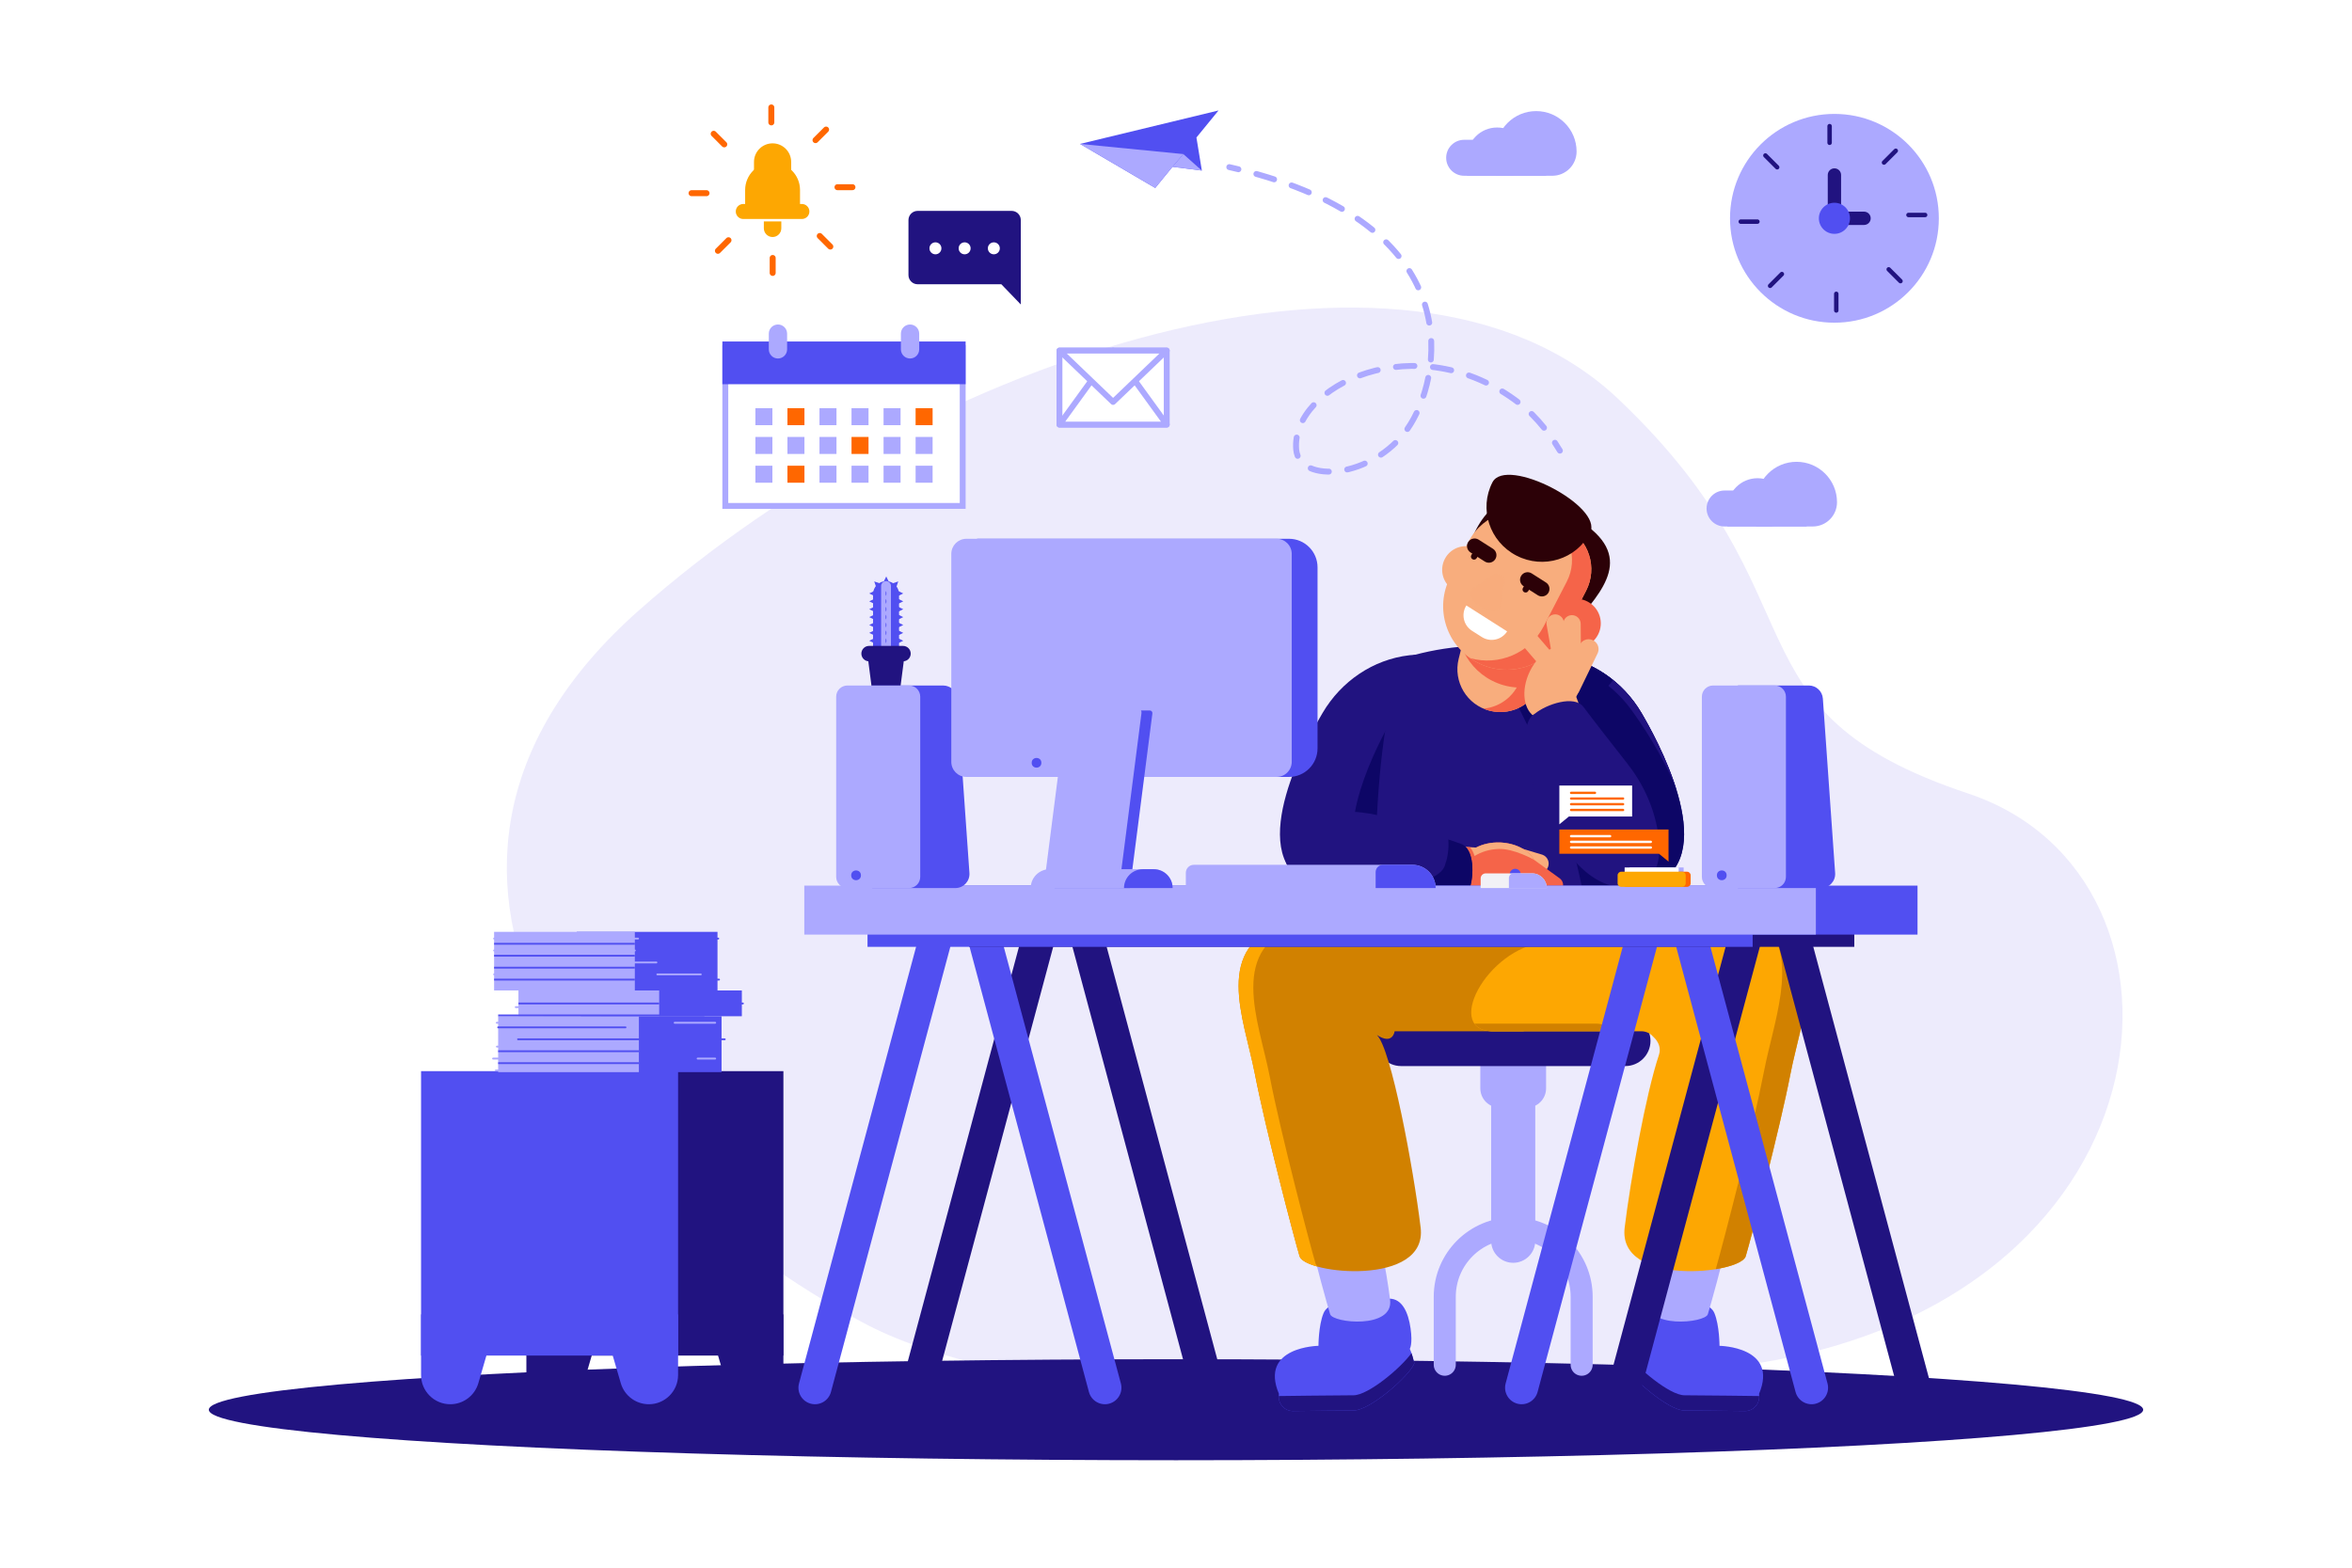 <svg xml:space="preserve" style="enable-background:new 0 0 750 500;" viewBox="0 0 750 500" y="0px" x="0px" xmlns:xlink="http://www.w3.org/1999/xlink" xmlns="http://www.w3.org/2000/svg" version="1.1">
<g id="BACKGROUND">
	<rect height="500" width="750" style="fill:#FFFFFF;"></rect>
</g>
<g id="OBJECTS">
	<g>
		<g>
			<path d="M274.758,421.615c-88.054-47.696-163.172-145.436-70.945-227.022s244.759-131.247,312.156-67.397
				c67.397,63.85,31.925,99.322,111.738,125.926c79.813,26.604,67.397,164.946-74.492,182.682
				C411.326,453.54,317.324,444.672,274.758,421.615z" style="fill:#EDEBFC;"></path>
			<g>
				<g>
					<g>
						<g>
							<g>
								<path d="M497.42,143.734
									c-0.518-0.86-1.049-1.703-1.592-2.527" style="fill:none;stroke:#ACA9FF;stroke-width:1.875;stroke-linecap:round;stroke-miterlimit:10;"></path>
								
									<path d="M492.352,136.425c-2.387-2.97-4.992-5.599-7.834-7.796c-16.408-12.684-34.659-14.032-48.581-9.687
									c-13.922,4.345-23.515,14.382-22.607,24.467c0.996,11.052,24.39,9.211,35.497-6.65
									c10.826-15.46,20.868-63.206-51.068-82.054" style="fill:none;stroke:#ACA9FF;stroke-width:1.875;stroke-linecap:round;stroke-miterlimit:10;stroke-dasharray:5.909,5.909;"></path>
								<path d="M394.897,53.982
									c-0.955-0.233-1.924-0.461-2.907-0.684" style="fill:none;stroke:#ACA9FF;stroke-width:1.875;stroke-linecap:round;stroke-miterlimit:10;"></path>
							</g>
						</g>
						<g>
							<polygon points="344.397,45.904 368.373,59.951 373.885,53.202 383.242,54.402 381.517,43.858 
								388.562,35.231" style="fill:#514FF1;"></polygon>
							<polygon points="373.885,53.202 383.242,54.402 377.343,49.143" style="fill:#ACA9FF;"></polygon>
							<polygon points="377.343,49.143 373.885,53.202 368.373,59.951 344.397,45.904" style="fill:#ACA9FF;"></polygon>
						</g>
					</g>
					<g>
						<path d="M495.004,56.061h-18.051v-7.736c0-7.121,5.773-12.894,12.894-12.894l0,0
							c7.121,0,12.894,5.773,12.894,12.894l0,0C502.74,52.597,499.276,56.061,495.004,56.061z" style="fill:#ACA9FF;"></path>
						<path d="M481.255,56.061h-13.473v-5.774c0-5.315,4.309-9.623,9.623-9.623l0,0
							c5.315,0,9.623,4.308,9.623,9.623l0,0C487.029,53.476,484.444,56.061,481.255,56.061z" style="fill:#ACA9FF;"></path>
						<path d="M493.06,56.061h-26.173c-3.168,0-5.737-2.568-5.737-5.737l0,0c0-3.168,2.568-5.737,5.737-5.737
							h26.173V56.061z" style="fill:#ACA9FF;"></path>
					</g>
					<g>
						<path d="M578.046,167.918h-18.051v-7.736c0-7.121,5.773-12.894,12.893-12.894l0,0
							c7.121,0,12.894,5.773,12.894,12.894l0,0C585.782,164.454,582.318,167.918,578.046,167.918z" style="fill:#ACA9FF;"></path>
						<path d="M564.297,167.918h-13.473v-5.774c0-5.315,4.308-9.623,9.623-9.623l0,0
							c5.315,0,9.623,4.309,9.623,9.623l0,0C570.071,165.333,567.486,167.918,564.297,167.918z" style="fill:#ACA9FF;"></path>
						<path d="M576.101,167.918h-26.173c-3.168,0-5.737-2.568-5.737-5.737l0,0
							c0-3.168,2.568-5.737,5.737-5.737h26.173V167.918z" style="fill:#ACA9FF;"></path>
					</g>
					<g>
						<g>
							<rect height="50.346" width="75.694" style="fill:#FFFFFF;" y="111.015" x="231.286"></rect>
							<path d="M306.043,111.952v48.471h-73.82v-48.471H306.043 M307.918,110.077h-77.569v52.22h77.569
								V110.077L307.918,110.077z" style="fill:#ACA9FF;"></path>
						</g>
						<rect height="13.623" width="77.569" style="fill:#514FF1;" y="108.917" x="230.348"></rect>
						<g>
							<rect height="5.422" width="5.422" style="fill:#ACA9FF;" y="130.186" x="240.879"></rect>
							<rect height="5.422" width="5.422" style="fill:#FF6700;" y="130.186" x="251.096"></rect>
							<rect height="5.422" width="5.422" style="fill:#ACA9FF;" y="130.186" x="261.314"></rect>
							<rect height="5.422" width="5.422" style="fill:#ACA9FF;" y="130.186" x="271.531"></rect>
							<rect height="5.422" width="5.422" style="fill:#ACA9FF;" y="130.186" x="281.748"></rect>
							<rect height="5.422" width="5.422" style="fill:#FF6700;" y="130.186" x="291.966"></rect>
						</g>
						<g>
							<rect height="5.422" width="5.422" style="fill:#ACA9FF;" y="139.361" x="240.879"></rect>
							<rect height="5.422" width="5.422" style="fill:#ACA9FF;" y="139.361" x="251.096"></rect>
							<rect height="5.422" width="5.422" style="fill:#ACA9FF;" y="139.361" x="261.314"></rect>
							<rect height="5.422" width="5.422" style="fill:#FF6700;" y="139.361" x="271.531"></rect>
							<rect height="5.422" width="5.422" style="fill:#ACA9FF;" y="139.361" x="281.748"></rect>
							<rect height="5.422" width="5.422" style="fill:#ACA9FF;" y="139.361" x="291.966"></rect>
						</g>
						<g>
							<rect height="5.422" width="5.422" style="fill:#ACA9FF;" y="148.535" x="240.879"></rect>
							<rect height="5.422" width="5.422" style="fill:#FF6700;" y="148.535" x="251.096"></rect>
							<rect height="5.422" width="5.422" style="fill:#ACA9FF;" y="148.535" x="261.314"></rect>
							<rect height="5.422" width="5.422" style="fill:#ACA9FF;" y="148.535" x="271.531"></rect>
							<rect height="5.422" width="5.422" style="fill:#ACA9FF;" y="148.535" x="281.748"></rect>
							<rect height="5.422" width="5.422" style="fill:#ACA9FF;" y="148.535" x="291.966"></rect>
						</g>
						<g>
							<path d="M248.073,114.338L248.073,114.338c-1.612,0-2.919-1.307-2.919-2.919v-5.005
								c0-1.612,1.307-2.919,2.919-2.919l0,0c1.612,0,2.919,1.307,2.919,2.919v5.005
								C250.992,113.031,249.685,114.338,248.073,114.338z" style="fill:#ACA9FF;"></path>
							<path d="M290.194,114.338L290.194,114.338c-1.612,0-2.919-1.307-2.919-2.919v-5.005
								c0-1.612,1.307-2.919,2.919-2.919h0c1.612,0,2.919,1.307,2.919,2.919v5.005C293.113,113.031,291.806,114.338,290.194,114.338
								z" style="fill:#ACA9FF;"></path>
						</g>
					</g>
					<g>
						<g>
							<circle r="33.295" cy="69.627" cx="584.957" style="fill:#ACA9FF;"></circle>
						</g>
						<path d="M587.082,70.335h-4.25V55.813c0-1.174,0.951-2.125,2.125-2.125l0,0
							c1.174,0,2.125,0.951,2.125,2.125V70.335z" style="fill:#211380;"></path>
						<path d="M586.668,71.752v-4.25h7.733c1.174,0,2.125,0.951,2.125,2.125l0,0
							c0,1.174-0.952,2.125-2.125,2.125H586.668z" style="fill:#211380;"></path>
						
							<line y2="45.541" x2="583.422" y1="40.228" x1="583.422" style="fill:none;stroke:#211380;stroke-width:1.417;stroke-linecap:round;stroke-miterlimit:10;"></line>
						
							<line y2="51.844" x2="600.764" y1="48.087" x1="604.521" style="fill:none;stroke:#211380;stroke-width:1.417;stroke-linecap:round;stroke-miterlimit:10;"></line>
						
							<line y2="68.564" x2="608.57" y1="68.564" x1="613.883" style="fill:none;stroke:#211380;stroke-width:1.417;stroke-linecap:round;stroke-miterlimit:10;"></line>
						
							<line y2="85.906" x2="602.266" y1="89.663" x1="606.023" style="fill:none;stroke:#211380;stroke-width:1.417;stroke-linecap:round;stroke-miterlimit:10;"></line>
						
							<line y2="93.712" x2="585.547" y1="99.025" x1="585.547" style="fill:none;stroke:#211380;stroke-width:1.417;stroke-linecap:round;stroke-miterlimit:10;"></line>
						
							<line y2="87.409" x2="568.204" y1="91.166" x1="564.448" style="fill:none;stroke:#211380;stroke-width:1.417;stroke-linecap:round;stroke-miterlimit:10;"></line>
						
							<line y2="70.689" x2="560.398" y1="70.689" x1="555.086" style="fill:none;stroke:#211380;stroke-width:1.417;stroke-linecap:round;stroke-miterlimit:10;"></line>
						
							<line y2="53.347" x2="566.702" y1="49.59" x1="562.945" style="fill:none;stroke:#211380;stroke-width:1.417;stroke-linecap:round;stroke-miterlimit:10;"></line>
						<path d="M584.956,74.585c-2.734,0-4.959-2.224-4.959-4.959c0-2.734,2.225-4.959,4.959-4.959
							c2.734,0,4.959,2.224,4.959,4.959C589.915,72.361,587.69,74.585,584.956,74.585z" style="fill:#514FF1;"></path>
					</g>
					<g>
						<g>
							
								<line y2="39.038" x2="245.958" y1="34.269" x1="245.958" style="fill:none;stroke:#FF6700;stroke-width:1.906;stroke-linecap:round;stroke-miterlimit:10;"></line>
							
								<line y2="44.695" x2="260.049" y1="41.323" x1="263.421" style="fill:none;stroke:#FF6700;stroke-width:1.906;stroke-linecap:round;stroke-miterlimit:10;"></line>
							
								<line y2="59.703" x2="267.055" y1="59.703" x1="271.824" style="fill:none;stroke:#FF6700;stroke-width:1.906;stroke-linecap:round;stroke-miterlimit:10;"></line>
							
								<line y2="75.27" x2="261.398" y1="78.642" x1="264.77" style="fill:none;stroke:#FF6700;stroke-width:1.906;stroke-linecap:round;stroke-miterlimit:10;"></line>
							
								<line y2="82.276" x2="246.39" y1="87.045" x1="246.39" style="fill:none;stroke:#FF6700;stroke-width:1.906;stroke-linecap:round;stroke-miterlimit:10;"></line>
							
								<line y2="76.618" x2="232.299" y1="79.991" x1="228.927" style="fill:none;stroke:#FF6700;stroke-width:1.906;stroke-linecap:round;stroke-miterlimit:10;"></line>
							
								<line y2="61.611" x2="225.293" y1="61.611" x1="220.524" style="fill:none;stroke:#FF6700;stroke-width:1.906;stroke-linecap:round;stroke-miterlimit:10;"></line>
							
								<line y2="46.044" x2="230.951" y1="42.672" x1="227.579" style="fill:none;stroke:#FF6700;stroke-width:1.906;stroke-linecap:round;stroke-miterlimit:10;"></line>
						</g>
						<g>
							<path d="M252.285,63.7h-11.852V51.643c0-3.273,2.653-5.926,5.926-5.926l0,0
								c3.273,0,5.926,2.653,5.926,5.926V63.7z" style="fill:#FDA702;"></path>
							<path d="M243.574,70.616h5.569v2.196c0,1.538-1.247,2.785-2.785,2.785l0,0
								c-1.538,0-2.785-1.247-2.785-2.785V70.616z" style="fill:#FDA702;"></path>
							<path d="M255.109,66.561h-17.501v-5.963c0-4.833,3.918-8.75,8.75-8.75l0,0
								c4.833,0,8.75,3.918,8.75,8.75V66.561z" style="fill:#FDA702;"></path>
							<path d="M255.702,69.85h-18.686c-1.323,0-2.396-1.073-2.396-2.396l0,0
								c0-1.323,1.073-2.396,2.396-2.396h18.686c1.323,0,2.396,1.073,2.396,2.396l0,0C258.097,68.777,257.025,69.85,255.702,69.85z" style="fill:#FDA702;"></path>
						</g>
					</g>
					<g>
						
							<rect height="23.609" width="34.209" style="fill:#FFFFFF;stroke:#ACA9FF;stroke-width:1.875;stroke-linecap:round;stroke-linejoin:round;stroke-miterlimit:10;" y="111.814" x="337.836"></rect>
						
							<polygon points="372.045,135.423 354.94,135.423 337.836,135.423 354.94,111.814" style="fill:#FFFFFF;stroke:#ACA9FF;stroke-width:1.875;stroke-linecap:round;stroke-linejoin:round;stroke-miterlimit:10;"></polygon>
						
							<polygon points="337.836,111.814 354.94,111.814 372.045,111.814 354.94,128.196" style="fill:#FFFFFF;stroke:#ACA9FF;stroke-width:1.875;stroke-linecap:round;stroke-linejoin:round;stroke-miterlimit:10;"></polygon>
					</g>
					<g>
						<path d="M325.511,97.111v-26.92c0-1.619-1.313-2.932-2.932-2.932h-29.958
							c-1.619,0-2.932,1.313-2.932,2.932v17.54c0,1.619,1.313,2.932,2.932,2.932h26.681L325.511,97.111z" style="fill:#211380;"></path>
						<g>
							<path d="M315.004,79.2c0,1.055,0.855,1.91,1.911,1.91c1.055,0,1.91-0.855,1.91-1.91
								c0-1.055-0.855-1.91-1.91-1.91C315.859,77.289,315.004,78.144,315.004,79.2z" style="fill:#FFFFFF;"></path>
							<circle r="1.911" cy="79.2" cx="307.6" style="fill:#FFFFFF;"></circle>
							<circle r="1.911" cy="79.2" cx="298.287" style="fill:#FFFFFF;"></circle>
						</g>
					</g>
				</g>
				<g>
					<ellipse ry="16.109" rx="308.413" cy="449.622" cx="375" style="fill:#211380;"></ellipse>
					<g>
						<g>
							<g>
								<path d="M453.385,208.793c0,0-11.33,85.645-36.586,72.988c-20.141-10.093,0.615-47.044,4.971-54.441
									c5.911-10.037,16.07-17.02,27.641-18.351C450.774,208.832,452.11,208.758,453.385,208.793z" style="fill:#211380;"></path>
								<path d="M445.006,227.34c-3.682,6.252-19.076,33.616-11.592,48.031
									c9.712-13.484,15.704-41.403,18.359-56.449C449.171,221.39,446.86,224.192,445.006,227.34z" style="fill:#0D0666;"></path>
								<path d="M503.543,216.614c7.886,12.822,25.149,45.159,29.905,89.052
									c-9.973,7.382-85.499-1.808-91.565-3.387c-6.066-1.579-3.869-89.876,9.082-93.375c12.025-3.248,26.985-4.345,41.133-0.741
									C496.871,209.38,500.964,212.42,503.543,216.614z" style="fill:#211380;"></path>
								<path d="M503.446,216.321c-2.58-4.195-6.673-7.235-11.444-8.45
									c-8.214-2.092-16.699-2.598-24.726-2.02c4.318,1.374,8.009,4.246,10.396,8.128c7.886,12.821,25.149,45.159,29.905,89.052
									c-4.177,3.092-17.727,3.342-32.504,2.479c21.306,2.523,51.634,4.783,58.278-0.136
									C528.595,261.48,511.331,229.143,503.446,216.321z" style="fill:#0D0666;"></path>
								<g>
									<path d="M491.785,208.793c0,0,11.33,85.645,36.586,72.988c20.141-10.093-0.615-47.044-4.971-54.441
										c-5.911-10.037-16.07-17.02-27.641-18.351C494.396,208.832,493.06,208.758,491.785,208.793z" style="fill:#211380;"></path>
								</g>
								<g>
									<path d="M491.785,208.793c0,0,11.33,85.645,36.586,72.988c20.141-10.093-0.615-47.044-4.971-54.441
										c-5.911-10.037-16.07-17.02-27.641-18.351C494.396,208.832,493.06,208.758,491.785,208.793z" style="fill:#0D0666;"></path>
								</g>
								<g>
									<path d="M520.078,226.237c2.626,3.597,10.415,14.672,14.655,26.178
										c-3.298-11.015-9.228-21.499-11.334-25.075c-5.91-10.037-16.069-17.02-27.641-18.351c-1.362-0.157-2.698-0.231-3.973-0.196
										c0,0,0.093,0.705,0.279,1.961C503.21,211.345,513.465,217.181,520.078,226.237z" style="fill:#211380;"></path>
								</g>
								<path d="M530.958,266.228c-0.01-8.059-2.215-15.96-6.099-23.021
									c-3.37-6.128-8.125-14.831-10.831-20.038c-0.314-0.604-0.78-1.081-1.342-1.468l-0.412-2.127
									c0.166-0.211,0.349-0.394,0.508-0.616c0.126-0.175,0.213-0.359,0.331-0.536c0.197-0.185,0.409-0.354,0.559-0.595
									l0.662-0.937c-4.5-3.625-9.788-6.178-15.513-7.356c-3.335,4.917-3.746,10.587-1.149,13.629
									c-1.171,0.715-2.076,2.066-2.739,3.874c4.022,19.894,11.982,49.636,24.365,55.124
									C528.654,282.588,530.968,274.419,530.958,266.228z" style="fill:#0D0666;"></path>
								<g>
									<path d="M475.097,226.699L475.097,226.699c7.332,1.831,14.76-2.627,16.591-9.959l5.281-21.142
										l-26.55-6.632l-5.281,21.142C463.306,217.439,467.765,224.867,475.097,226.699z" style="fill:#F8AD7D;"></path>
									<path d="M470.418,188.965l-0.146,0.585l20.107,5.022l-5.281,21.142
										c-1.446,5.79-6.386,9.773-12.01,10.297c0.645,0.272,1.309,0.512,2.009,0.687c7.332,1.832,14.76-2.627,16.591-9.959
										l5.281-21.142L470.418,188.965z" style="fill:#F56449;"></path>
									<path d="M491.177,218.327c0.197-0.514,0.374-1.04,0.511-1.587l5.281-21.142l-26.551-6.632
										l-4.329,17.33c1.713,4.478,4.993,8.375,9.587,10.75h0.001C480.664,219.623,486.225,219.923,491.177,218.327z" style="fill:#F56449;"></path>
									<path d="M466.762,178.152c-3.956,10.611-2.013,20.218,8.79,25.802
										c10.803,5.584,20.53,2.01,28.026-6.772c9.282-10.872,18.118-22.04-4.199-33.576
										C477.062,152.07,471.66,165.013,466.762,178.152z" style="fill:#2C0107;"></path>
									<g>
										<path d="M474.105,185.192c-1.911,3.698-6.458,5.146-10.156,3.234
											c-3.698-1.911-5.146-6.458-3.234-10.156c1.911-3.698,6.458-5.146,10.156-3.234
											C474.568,176.947,476.016,181.494,474.105,185.192z" style="fill:#F8AD7D;"></path>
									</g>
									<path d="M471.137,211.333L471.137,211.333c9.931,5.133,22.143,1.244,27.276-8.687l7.343-14.205
										c3.796-7.343,0.92-16.372-6.423-20.168l-6.53-3.375c-8.912-4.607-19.872-1.117-24.479,7.796l-5.874,11.363
										C457.317,193.988,461.206,206.2,471.137,211.333z" style="fill:#F8AD7D;"></path>
									<path d="M499.333,168.274l-6.529-3.375c-0.818-0.423-1.656-0.754-2.501-1.043l2.88,1.489
										c7.343,3.796,10.219,12.825,6.423,20.168l-7.343,14.205c-4.485,8.677-14.373,12.74-23.422,10.204
										c0.729,0.509,1.486,0.992,2.297,1.412h0.001c9.93,5.133,22.142,1.244,27.275-8.687l7.343-14.205
										C509.551,181.099,506.676,172.069,499.333,168.274z" style="fill:#F56449;"></path>
									<g>
										<path d="M495.651,195.218c-1.988,3.846-0.482,8.576,3.364,10.564
											c3.846,1.988,8.576,0.482,10.564-3.364c1.988-3.846,0.482-8.576-3.364-10.564S497.638,191.372,495.651,195.218z" style="fill:#F56449;"></path>
									</g>
									<g>
										<path d="M469.389,201.183l3.129,1.99c2.725,1.733,6.339,0.93,8.073-1.796l0,0l-12.997-8.268l0,0
											C465.86,195.835,466.664,199.449,469.389,201.183z" style="fill:#FFFFFF;"></path>
										<path d="M474.919,184.188c0.792-1.245,2.443-1.612,3.687-0.82l0,0
											c1.245,0.792,1.612,2.443,0.82,3.687c0,0-0.878,6.437-1.217,6.97c-1.999,3.142-11.086-2.639-9.087-5.781
											C469.462,187.712,474.919,184.188,474.919,184.188z" style="opacity:0.5;fill:#F8AD7D;"></path>
										<g>
											<g>
												<g>
													<path d="M485.951,188.83L485.951,188.83c-0.459-0.292-0.594-0.901-0.302-1.359l1.351-2.123
														c0.292-0.459,0.901-0.594,1.359-0.302l0,0c0.459,0.292,0.594,0.901,0.302,1.359l-1.351,2.123
														C487.018,188.987,486.41,189.122,485.951,188.83z" style="fill:#2C0107;"></path>
												</g>
												<path d="M485.826,186.958l4.556,2.898c1.126,0.716,2.619,0.384,3.335-0.742l0,0
													c0.716-1.126,0.384-2.619-0.742-3.335l-4.556-2.898c-1.126-0.716-2.619-0.384-3.335,0.742l0,0
													C484.368,184.748,484.701,186.241,485.826,186.958z" style="fill:#2C0107;"></path>
											</g>
											<g>
												<g>
													<path d="M469.503,178.341L469.503,178.341c-0.459-0.292-0.594-0.9-0.302-1.359l1.351-2.123
														c0.292-0.459,0.9-0.594,1.359-0.302l0,0c0.459,0.292,0.594,0.9,0.302,1.359l-1.351,2.123
														C470.571,178.498,469.962,178.633,469.503,178.341z" style="fill:#2C0107;"></path>
												</g>
												<path d="M468.915,176.2l4.556,2.898c1.126,0.716,2.619,0.384,3.335-0.742l0,0
													c0.716-1.126,0.384-2.619-0.742-3.335l-4.556-2.898c-1.126-0.716-2.619-0.384-3.335,0.742l0,0
													C467.457,173.991,467.789,175.484,468.915,176.2z" style="fill:#2C0107;"></path>
											</g>
										</g>
									</g>
									<path d="M475.911,153.823c4.377-8.468,35.511,7.625,31.134,16.093
										c-4.377,8.468-14.895,11.73-23.492,7.286C474.956,172.758,471.534,162.29,475.911,153.823z" style="fill:#2C0107;"></path>
								</g>
								<g>
									<path d="M501.379,259.074l-14.023-37.825c-1.485-4.023,11.617-8.859,13.102-4.836l14.023,37.825
										L501.379,259.074z" style="fill:#F8AD7D;"></path>
									<g>
										<path d="M497.846,217.833l5.814-11.996c0.665-1.615,2.514-2.385,4.129-1.72h0
											c1.615,0.665,2.385,2.514,1.72,4.129l-5.814,11.996c-0.665,1.615-2.514,2.385-4.129,1.72l0,0
											C497.951,221.296,497.181,219.448,497.846,217.833z" style="fill:#F8AD7D;"></path>
										<path d="M503.002,221.502c-3.036,6.156-8.884,9.477-13.061,7.416
											c-4.177-2.06-5.103-8.721-2.067-14.877c3.036-6.156,8.884-9.477,13.061-7.416
											C505.113,208.685,506.038,215.346,503.002,221.502z" style="fill:#F8AD7D;"></path>
										<path d="M498.617,216.433l-0.147-17.396c-0.029-1.539,1.196-2.811,2.736-2.839l0,0
											c1.539-0.029,2.811,1.196,2.839,2.736l0.147,17.395c0.029,1.54-1.196,2.811-2.736,2.839l0,0
											C499.917,219.197,498.646,217.972,498.617,216.433z" style="fill:#F8AD7D;"></path>
										<path d="M495.519,212.437l-2.349-13.217c-0.269-1.516,0.741-2.963,2.257-3.233l0,0
											c1.516-0.269,2.963,0.741,3.233,2.257l2.349,13.217c0.269,1.516-0.741,2.963-2.257,3.233l0,0
											C497.236,214.964,495.789,213.953,495.519,212.437z" style="fill:#F8AD7D;"></path>
										<path d="M494.25,216.028l-8.742-10.187c-1.003-1.169-0.868-2.929,0.3-3.931l0,0
											c1.169-1.003,2.929-0.868,3.931,0.3l8.742,10.187c1.003,1.169,0.868,2.929-0.3,3.931l0,0
											C497.013,217.33,495.253,217.196,494.25,216.028z" style="fill:#F8AD7D;"></path>
									</g>
									<path d="M517.382,282.933c-21.672-0.214-38.027-49.648-27.959-55.306v0
										c3.72-3.047,12.612-6.022,15.495-2.173c3.518,4.696,9.628,12.508,13.952,18.005c4.983,6.334,8.446,13.77,9.769,21.72
										C530.089,273.897,528.885,283.047,517.382,282.933z" style="fill:#211380;"></path>
								</g>
								<g>
									<path d="M477.589,274.617l12.185,3.658c1.565,0.575,3.299-0.227,3.874-1.792l0,0
										c0.575-1.565-0.227-3.299-1.792-3.874l-12.185-3.658c-1.565-0.575-3.299,0.227-3.874,1.792l0,0
										C475.222,272.308,476.024,274.042,477.589,274.617z" style="fill:#F8AD7D;"></path>
									<path d="M497.361,280.146l-8.21-5.933c-1.627-3.035-5.795-5.308-10.789-5.507
										c-2.904-0.116-5.558,0.516-7.667,1.609l-33.786-1.359l-0.517,13.318l36.145,1.454c1.559,0.592,3.3,0.987,5.181,1.062
										c3.073,0.123,5.879-0.58,8.037-1.798c0,0,11.467,1.821,12.165,0.875C498.795,282.684,498.544,281.018,497.361,280.146z" style="fill:#F56449;"></path>
									<g>
										<path d="M470.266,272.983c2.015-1.258,4.61-2.099,7.514-2.215
											c4.993-0.199,11.372,3.444,11.372,3.444c-1.627-3.035-5.795-5.308-10.789-5.507c-2.904-0.116-5.558,0.516-7.667,1.609
											l-33.786-1.359l-0.208,5.358L470.266,272.983z" style="fill:#F8AD7D;"></path>
										<path d="M463.144,270.011c-0.075,2.096-0.45,4.138-1.027,5.619c-0.785,3.931-7.863,6.393-16.86,7
											l24.548,0.988c1.354-3.703,1.55-10.527-1.057-13.382L463.144,270.011z" style="fill:#F56449;"></path>
										<polygon points="436.594,277.111 436.393,282.274 436.806,282.29" style="fill:#F8AD7D;"></polygon>
									</g>
									<path d="M410.014,274.803c6.599,19.602,56.289,19.836,58.449,9.027h0
										c1.666-4.276,1.737-13.224-2.607-14.702c-5.301-1.804-14.195-5.04-20.461-7.34c-7.22-2.65-14.991-3.595-22.596-2.446
										C414.458,260.602,406.511,264.399,410.014,274.803z" style="fill:#211380;"></path>
									<path d="M465.855,269.129c-1.178-0.401-2.554-0.881-4.02-1.398c0.221,2.824-0.201,5.88-0.988,7.899
										c-1.74,8.71-34.337,10.241-50.385,0.251c8.041,18.516,55.881,18.554,58,7.95
										C470.128,279.555,470.2,270.607,465.855,269.129z" style="fill:#0D0666;"></path>
								</g>
							</g>
							<g>
								<g>
									<path d="M482.527,402.76L482.527,402.76c-3.887,0-7.038-3.151-7.038-7.038v-54.176h14.077v54.176
										C489.566,399.609,486.415,402.76,482.527,402.76z" style="fill:#ACA9FF;"></path>
									<path d="M486.879,353.262h-8.703c-3.386,0-6.131-2.745-6.131-6.131v-20.842h20.966v20.842
										C493.01,350.516,490.265,353.262,486.879,353.262z" style="fill:#ACA9FF;"></path>
									<path d="M460.702,435.271v-21.674c0-12.054,9.771-21.825,21.825-21.825l0,0c12.054,0,21.825,9.771,21.825,21.825v21.674" style="fill:none;stroke:#ACA9FF;stroke-width:7.029;stroke-linecap:round;stroke-miterlimit:10;"></path>
									<path d="M518.282,340.012h-71.509c-4.429,0-8.02-3.59-8.02-8.02l0,0c0-4.429,3.591-8.02,8.02-8.02
										h71.509c4.429,0,8.02,3.591,8.02,8.02l0,0C526.302,336.422,522.711,340.012,518.282,340.012z" style="fill:#211380;"></path>
								</g>
								<g>
									<path d="M422.058,418.806c-1.629,3.89-1.629,10.433-1.629,10.433s-18.93,0.243-12.62,15.289
										c-0.012,0.282-0.023,0.549-0.033,0.803c-0.101,2.608,1.985,4.753,4.594,4.721c5.822-0.072,15.577-0.185,19.222-0.185
										c5.339,0,17.959-11.164,19.415-15.047c-0.728-3.155-1.456-4.611-1.456-4.611s0.971-1.456,0.243-6.553
										c-0.728-5.096-2.67-9.465-6.795-9.465c-3.228,0-13.142,1.337-17.303,1.919C424.101,416.334,422.68,417.321,422.058,418.806
										z" style="fill:#514FF1;"></path>
									<path d="M431.592,445.014c-5.339,0-23.784,0.243-23.784,0.243s-0.012-0.004-0.027-0.061
										c-0.002,0.049-0.004,0.098-0.006,0.146c-0.101,2.6,1.992,4.743,4.594,4.711c5.822-0.072,15.577-0.185,19.222-0.185
										c5.339,0,17.959-11.164,19.415-15.047c-0.332-1.437-0.66-2.504-0.922-3.259
										C446.751,436.261,436.322,445.014,431.592,445.014z" style="fill:#211380;"></path>
									<path d="M417.611,393.622c1.7,8.783,5.685,22.699,6.535,25.533
										c0.85,2.833,20.258,4.817,19.125-4.533c-1.133-9.35-4.127-25.107-6.394-27.091L417.611,393.622z" style="fill:#ACA9FF;"></path>
									<path d="M546.683,418.806c1.629,3.89,1.629,10.433,1.629,10.433s18.93,0.243,12.62,15.289
										c0.012,0.282,0.023,0.549,0.033,0.803c0.101,2.608-1.985,4.753-4.594,4.721c-5.822-0.072-15.577-0.185-19.222-0.185
										c-5.339,0-17.959-11.164-19.415-15.047c0.728-3.155,1.456-4.611,1.456-4.611s-0.971-1.456-0.243-6.553
										s2.67-9.465,6.795-9.465c3.228,0,13.142,1.337,17.303,1.919C544.64,416.334,546.061,417.321,546.683,418.806z" style="fill:#514FF1;"></path>
									<path d="M537.149,445.014c5.339,0,23.784,0.243,23.784,0.243s0.012-0.004,0.027-0.061
										c0.002,0.049,0.004,0.098,0.006,0.146c0.101,2.6-1.992,4.743-4.594,4.711c-5.822-0.072-15.577-0.185-19.222-0.185
										c-5.339,0-17.959-11.164-19.415-15.047c0.332-1.437,0.66-2.504,0.922-3.259
										C521.99,436.261,532.419,445.014,537.149,445.014z" style="fill:#211380;"></path>
									<path d="M551.13,393.622c-1.7,8.783-5.685,22.699-6.535,25.533
										c-0.85,2.833-20.258,4.817-19.125-4.533c1.133-9.35,4.127-25.107,6.394-27.091L551.13,393.622z" style="fill:#ACA9FF;"></path>
									<path d="M484.461,305.758c0,0-50.036-18.871-74.053-11.437
										c-24.017,7.434-13.724,30.307-10.293,48.034c3.431,17.727,12.58,52.609,14.296,58.327
										c1.716,5.718,40.886,9.721,38.599-9.149c-2.287-18.871-9.435-57.47-14.01-61.473c5.147,3.431,5.718-1.144,5.718-1.144
										h41.172L484.461,305.758z" style="fill:#D18100;"></path>
									<path d="M419.528,403.078c-1.754-5.845-11.106-41.5-14.613-59.62
										c-3.507-18.12-14.028-41.501,10.521-49.099c3.364-1.041,7.237-1.563,11.399-1.714c-6.086-0.213-11.752,0.228-16.428,1.676
										c-24.018,7.434-13.724,30.307-10.293,48.034c3.431,17.727,12.58,52.609,14.296,58.328c0.377,1.256,2.563,2.429,5.719,3.296
										C419.839,403.684,419.62,403.384,419.528,403.078z" style="fill:#FDA702;"></path>
									<path d="M519.49,299.361c0.006-3.402-70.81-2.725-70.815,0.676l7.972,19.52l61.323-3.076
										L519.49,299.361z" style="fill:#D18100;"></path>
									<path d="M492.748,300.541c8.125-0.743,46.085-12.981,67.927-6.221
										c24.017,7.434,13.724,30.307,10.293,48.034c-3.431,17.727-12.58,52.609-14.296,58.327
										c-1.716,5.718-40.886,9.721-38.599-9.149c1.82-15.014,6.717-42.518,10.947-55.148c0.686-2.048-0.128-4.157-1.726-5.61
										c-0.069-0.063-0.134-0.129-0.193-0.198c-0.937-1.077-2.315-1.661-3.742-1.661l-46.411,0
										C459.604,329.77,473.941,302.26,492.748,300.541z" style="fill:#FDA702;"></path>
									<g>
										<path d="M563.658,295.414c9.565,11.583,1.875,30.621-1.13,46.145
											c-3.535,18.262-12.471,52.727-15.406,63.233c5.133-0.835,9.035-2.392,9.55-4.109c1.715-5.719,10.865-40.601,14.296-58.328
											C574.247,325.417,583.767,303.791,563.658,295.414z" style="fill:#D18100;"></path>
										<path d="M513.506,328.561c-0.078-0.071-0.15-0.145-0.217-0.223c-1.052-1.209-2.598-1.864-4.2-1.864
											h-38.926c1.157,1.648,3.336,2.612,6.786,2.442h36.906C513.739,328.797,513.63,328.674,513.506,328.561z" style="fill:#D18100;"></path>
									</g>
								</g>
							</g>
						</g>
						<g>
							<g>
								<g>
									<g>
										<rect height="90.712" width="81.959" style="fill:#211380;" y="341.633" x="167.849"></rect>
										<path d="M177.17,447.869L177.17,447.869c-5.148,0-9.321-4.173-9.321-9.321v-19.333h24.667
											l-6.398,21.942C184.959,445.135,181.313,447.869,177.17,447.869z" style="fill:#211380;"></path>
										<path d="M240.488,447.869L240.488,447.869c5.148,0,9.321-4.173,9.321-9.321v-19.333h-24.667
											l6.398,21.942C232.699,445.135,236.345,447.869,240.488,447.869z" style="fill:#211380;"></path>
									</g>
									<g>
										<rect height="90.712" width="81.959" style="fill:#514FF1;" y="341.633" x="134.265"></rect>
										<path d="M143.586,447.869L143.586,447.869c-5.148,0-9.321-4.173-9.321-9.321v-19.333h24.667
											l-6.398,21.942C151.374,445.135,147.729,447.869,143.586,447.869z" style="fill:#514FF1;"></path>
										<path d="M206.903,447.869L206.903,447.869c5.148,0,9.321-4.173,9.321-9.321v-19.333h-24.667
											l6.398,21.942C199.114,445.135,202.76,447.869,206.903,447.869z" style="fill:#514FF1;"></path>
									</g>
								</g>
								<g>
									<g>
										<rect height="18.698" width="44.876" style="fill:#514FF1;" y="297.203" x="183.917"></rect>
										<rect height="8.22" width="44.876" style="fill:#514FF1;" y="315.901" x="191.684"></rect>
										<rect height="17.824" width="44.876" style="fill:#514FF1;" y="324.122" x="185.211"></rect>
									</g>
									<rect height="18.698" width="44.876" style="fill:#ACA9FF;" y="297.203" x="157.557"></rect>
									<rect height="8.22" width="44.876" style="fill:#ACA9FF;" y="315.901" x="165.324"></rect>
									<rect height="17.824" width="44.876" style="fill:#ACA9FF;" y="324.122" x="158.851"></rect>
									
										<line y2="301.011" x2="202.433" y1="301.011" x1="157.557" style="fill:none;stroke:#514FF1;stroke-width:0.586;stroke-miterlimit:10;"></line>
									
										<line y2="304.818" x2="202.433" y1="304.818" x1="157.557" style="fill:none;stroke:#514FF1;stroke-width:0.586;stroke-miterlimit:10;"></line>
									
										<line y2="308.626" x2="202.433" y1="308.626" x1="157.557" style="fill:none;stroke:#514FF1;stroke-width:0.586;stroke-miterlimit:10;"></line>
									
										<line y2="312.433" x2="202.433" y1="312.433" x1="157.557" style="fill:none;stroke:#514FF1;stroke-width:0.586;stroke-miterlimit:10;"></line>
									
										<line y2="312.433" x2="229.281" y1="312.433" x1="223.18" style="fill:none;stroke:#514FF1;stroke-width:0.586;stroke-linecap:round;stroke-miterlimit:10;"></line>
									
										<line y2="299.351" x2="203.459" y1="299.351" x1="157.557" style="fill:none;stroke:#ACA9FF;stroke-width:0.586;stroke-linecap:round;stroke-miterlimit:10;"></line>
									
										<line y2="299.351" x2="229.038" y1="299.351" x1="218.689" style="fill:none;stroke:#514FF1;stroke-width:0.586;stroke-linecap:round;stroke-miterlimit:10;"></line>
									
										<line y2="303.159" x2="202.433" y1="303.159" x1="157.557" style="fill:none;stroke:#ACA9FF;stroke-width:0.586;stroke-linecap:round;stroke-miterlimit:10;"></line>
									
										<line y2="306.966" x2="209.317" y1="306.966" x1="163.333" style="fill:none;stroke:#ACA9FF;stroke-width:0.586;stroke-linecap:round;stroke-miterlimit:10;"></line>
									
										<line y2="310.774" x2="199.359" y1="310.774" x1="157.557" style="fill:none;stroke:#ACA9FF;stroke-width:0.586;stroke-linecap:round;stroke-miterlimit:10;"></line>
									
										<line y2="310.774" x2="223.473" y1="310.774" x1="209.61" style="fill:none;stroke:#ACA9FF;stroke-width:0.586;stroke-linecap:round;stroke-miterlimit:10;"></line>
									
										<line y2="320.048" x2="210.2" y1="320.048" x1="165.324" style="fill:none;stroke:#514FF1;stroke-width:0.586;stroke-miterlimit:10;"></line>
									
										<line y2="321.22" x2="205.607" y1="321.22" x1="164.456" style="fill:none;stroke:#ACA9FF;stroke-width:0.586;stroke-linecap:round;stroke-miterlimit:10;"></line>
									
										<line y2="320.048" x2="236.9" y1="320.048" x1="232.893" style="fill:none;stroke:#514FF1;stroke-width:0.586;stroke-linecap:round;stroke-miterlimit:10;"></line>
									
										<line y2="323.856" x2="224.645" y1="323.856" x1="158.851" style="fill:none;stroke:#514FF1;stroke-width:0.586;stroke-miterlimit:10;"></line>
									
										<line y2="327.664" x2="199.456" y1="327.664" x1="158.851" style="fill:none;stroke:#514FF1;stroke-width:0.586;stroke-linecap:round;stroke-miterlimit:10;"></line>
									
										<line y2="331.471" x2="203.727" y1="331.471" x1="165.188" style="fill:none;stroke:#514FF1;stroke-width:0.586;stroke-linecap:round;stroke-miterlimit:10;"></line>
									
										<line y2="331.471" x2="231.113" y1="331.471" x1="225.963" style="fill:none;stroke:#514FF1;stroke-width:0.586;stroke-linecap:round;stroke-miterlimit:10;"></line>
									
										<line y2="335.279" x2="203.727" y1="335.279" x1="158.851" style="fill:none;stroke:#514FF1;stroke-width:0.586;stroke-miterlimit:10;"></line>
									
										<line y2="339.086" x2="203.727" y1="339.086" x1="158.851" style="fill:none;stroke:#514FF1;stroke-width:0.586;stroke-miterlimit:10;"></line>
									<g>
										
											<line y2="326.199" x2="202.433" y1="326.199" x1="158.403" style="fill:none;stroke:#ACA9FF;stroke-width:0.586;stroke-linecap:round;stroke-miterlimit:10;"></line>
										
											<line y2="333.814" x2="202.433" y1="333.814" x1="158.452" style="fill:none;stroke:#ACA9FF;stroke-width:0.586;stroke-linecap:round;stroke-miterlimit:10;"></line>
										
											<line y2="337.622" x2="202.433" y1="337.622" x1="157.232" style="fill:none;stroke:#ACA9FF;stroke-width:0.586;stroke-linecap:round;stroke-miterlimit:10;"></line>
										
											<line y2="341.429" x2="202.433" y1="341.429" x1="158.11" style="fill:none;stroke:#ACA9FF;stroke-width:0.586;stroke-linecap:round;stroke-miterlimit:10;"></line>
									</g>
									
										<line y2="326.199" x2="228.061" y1="326.199" x1="215.126" style="fill:none;stroke:#ACA9FF;stroke-width:0.586;stroke-linecap:round;stroke-miterlimit:10;"></line>
									
										<line y2="337.622" x2="228.061" y1="337.622" x1="222.448" style="fill:none;stroke:#ACA9FF;stroke-width:0.586;stroke-linecap:round;stroke-miterlimit:10;"></line>
								</g>
							</g>
							<g>
								<g>
									<g>
										<path d="M516.646,447.688L516.646,447.688c-2.812-0.754-4.481-3.645-3.727-6.457l39.341-146.73
											c0.754-2.812,3.645-4.481,6.457-3.727l0,0c2.812,0.754,4.481,3.645,3.727,6.458l-39.341,146.73
											C522.349,446.773,519.458,448.442,516.646,447.688z" style="fill:#211380;"></path>
										<path d="M611.827,447.688L611.827,447.688c2.812-0.754,4.481-3.645,3.727-6.457l-39.341-146.73
											c-0.754-2.812-3.645-4.481-6.457-3.727l0,0c-2.812,0.754-4.481,3.645-3.727,6.458l39.34,146.73
											C606.124,446.773,609.015,448.442,611.827,447.688z" style="fill:#211380;"></path>
									</g>
									<g>
										<path d="M483.842,447.688L483.842,447.688c-2.812-0.754-4.481-3.645-3.727-6.457l39.341-146.73
											c0.754-2.812,3.645-4.481,6.457-3.727l0,0c2.812,0.754,4.481,3.645,3.727,6.458l-39.341,146.73
											C489.545,446.773,486.654,448.442,483.842,447.688z" style="fill:#514FF1;"></path>
										<path d="M579.024,447.688L579.024,447.688c2.812-0.754,4.481-3.645,3.727-6.457l-39.341-146.73
											c-0.754-2.812-3.645-4.481-6.458-3.727l0,0c-2.812,0.754-4.481,3.645-3.727,6.458l39.341,146.73
											C573.32,446.773,576.211,448.442,579.024,447.688z" style="fill:#514FF1;"></path>
									</g>
									<g>
										<path d="M291.316,447.688L291.316,447.688c-2.812-0.754-4.481-3.645-3.727-6.457l39.34-146.73
											c0.754-2.812,3.645-4.481,6.457-3.727l0,0c2.812,0.754,4.481,3.645,3.727,6.458l-39.34,146.73
											C297.019,446.773,294.128,448.442,291.316,447.688z" style="fill:#211380;"></path>
										<path d="M386.498,447.688L386.498,447.688c2.812-0.754,4.481-3.645,3.727-6.457l-39.341-146.73
											c-0.754-2.812-3.645-4.481-6.457-3.727l0,0c-2.812,0.754-4.481,3.645-3.727,6.458l39.341,146.73
											C380.794,446.773,383.685,448.442,386.498,447.688z" style="fill:#211380;"></path>
									</g>
									<g>
										<path d="M258.512,447.688L258.512,447.688c-2.812-0.754-4.481-3.645-3.727-6.457l39.341-146.73
											c0.754-2.812,3.645-4.481,6.457-3.727h0c2.812,0.754,4.481,3.645,3.727,6.458l-39.341,146.73
											C264.216,446.773,261.325,448.442,258.512,447.688z" style="fill:#514FF1;"></path>
										<path d="M353.694,447.688L353.694,447.688c2.812-0.754,4.481-3.645,3.727-6.457l-39.341-146.73
											c-0.754-2.812-3.645-4.481-6.457-3.727h0c-2.812,0.754-4.481,3.645-3.727,6.458l39.341,146.73
											C347.991,446.773,350.882,448.442,353.694,447.688z" style="fill:#514FF1;"></path>
									</g>
									<rect height="17.573" width="282.248" style="fill:#211380;" y="284.414" x="309.046"></rect>
									<rect height="17.573" width="282.248" style="fill:#514FF1;" y="284.414" x="276.633"></rect>
									<rect height="15.621" width="322.569" style="fill:#514FF1;" y="282.461" x="288.885"></rect>
									<rect height="15.621" width="322.569" style="fill:#ACA9FF;" y="282.461" x="256.472"></rect>
								</g>
								<g>
									<g>
										<path d="M483.169,282.754L483.169,282.754c0.971,0,1.757-0.787,1.757-1.757v-2.148
											c0-0.971-0.787-1.757-1.757-1.757l0,0c-0.97,0-1.757,0.787-1.757,1.757v2.148
											C481.411,281.967,482.198,282.754,483.169,282.754z" style="fill:#514FF1;"></path>
										<path d="M472.15,283.242h21.088l0,0c0-2.588-2.098-4.686-4.686-4.686h-14.785
											c-0.893,0-1.617,0.724-1.617,1.617V283.242z" style="fill:#F2F1F6;"></path>
										<path d="M481.152,283.242h12.086l0,0c0-2.588-2.098-4.686-4.686-4.686h-5.922
											c-0.816,0-1.477,0.661-1.477,1.477V283.242L481.152,283.242z" style="fill:#ACA9FF;"></path>
									</g>
									<g>
										<polygon points="279.609,189.279 278.809,190.079 277.178,189.279 278.809,188.478" style="fill:#514FF1;"></polygon>
										<polygon points="280.486,187.162 279.354,187.162 278.767,185.443 280.486,186.031" style="fill:#514FF1;"></polygon>
										<polygon points="282.602,186.286 281.802,185.486 282.602,183.855 283.402,185.486" style="fill:#514FF1;"></polygon>
										<polygon points="284.718,187.162 284.718,186.031 286.437,185.443 285.85,187.162" style="fill:#514FF1;"></polygon>
										<polygon points="285.595,189.279 286.395,188.478 288.026,189.279 286.395,190.079" style="fill:#514FF1;"></polygon>
										<polygon points="279.609,191.793 278.809,192.593 277.178,191.793 278.809,190.992" style="fill:#514FF1;"></polygon>
										<polygon points="279.609,194.307 278.809,195.107 277.178,194.307 278.809,193.507" style="fill:#514FF1;"></polygon>
										<polygon points="279.609,196.821 278.809,197.621 277.178,196.821 278.809,196.021" style="fill:#514FF1;"></polygon>
										<polygon points="279.609,199.335 278.809,200.135 277.178,199.335 278.809,198.535" style="fill:#514FF1;"></polygon>
										<polygon points="279.609,201.849 278.809,202.649 277.178,201.849 278.809,201.049" style="fill:#514FF1;"></polygon>
										<polygon points="279.609,204.363 278.809,205.163 277.178,204.363 278.809,203.563" style="fill:#514FF1;"></polygon>
										<polygon points="285.595,191.793 286.395,192.593 288.026,191.793 286.395,190.992" style="fill:#514FF1;"></polygon>
										<polygon points="285.595,194.307 286.395,195.107 288.026,194.307 286.395,193.507" style="fill:#514FF1;"></polygon>
										<polygon points="285.595,196.821 286.395,197.621 288.026,196.821 286.395,196.021" style="fill:#514FF1;"></polygon>
										<polygon points="285.595,199.335 286.395,200.135 288.026,199.335 286.395,198.535" style="fill:#514FF1;"></polygon>
										<polygon points="285.595,201.849 286.395,202.649 288.026,201.849 286.395,201.049" style="fill:#514FF1;"></polygon>
										<polygon points="285.595,204.363 286.395,205.163 288.026,204.363 286.395,203.563" style="fill:#514FF1;"></polygon>
										<path d="M286.685,208.735h-8.291v-19.246c0-2.289,1.856-4.145,4.145-4.145l0,0
											c2.289,0,4.145,1.856,4.145,4.145V208.735z" style="fill:#514FF1;"></path>
										<path d="M284.102,208.735h-3.125v-21.829c0-0.863,0.7-1.563,1.563-1.563l0,0
											c0.863,0,1.563,0.7,1.563,1.563V208.735z" style="fill:#ACA9FF;"></path>
										<polygon points="287.13,219.111 277.948,219.111 276.396,207.095 288.683,207.095" style="fill:#211380;"></polygon>
										<path d="M287.95,210.921h-10.821c-1.358,0-2.459-1.101-2.459-2.459l0,0
											c0-1.358,1.101-2.459,2.459-2.459h10.821c1.358,0,2.459,1.101,2.459,2.459l0,0
											C290.409,209.82,289.308,210.921,287.95,210.921z" style="fill:#211380;"></path>
										<g>
											<g>
												<path d="M282.526,190.079c-0.108-0.267-0.116-0.533-0.131-0.8c0.015-0.267,0.022-0.533,0.131-0.8
													c0.109,0.267,0.116,0.533,0.131,0.8C282.641,189.545,282.634,189.812,282.526,190.079z" style="fill:#514FF1;"></path>
											</g>
											<g>
												<path d="M282.526,192.593c-0.108-0.267-0.116-0.533-0.131-0.8c0.015-0.267,0.022-0.533,0.131-0.8
													c0.109,0.267,0.116,0.533,0.131,0.8C282.641,192.059,282.634,192.326,282.526,192.593z" style="fill:#514FF1;"></path>
											</g>
											<g>
												<path d="M282.526,195.107c-0.108-0.267-0.116-0.533-0.131-0.8c0.015-0.267,0.022-0.533,0.131-0.8
													c0.109,0.267,0.116,0.533,0.131,0.8C282.641,194.573,282.634,194.84,282.526,195.107z" style="fill:#514FF1;"></path>
											</g>
											<g>
												<path d="M282.526,197.621c-0.108-0.267-0.116-0.533-0.131-0.8c0.015-0.267,0.022-0.533,0.131-0.8
													c0.109,0.267,0.116,0.533,0.131,0.8C282.641,197.087,282.634,197.354,282.526,197.621z" style="fill:#514FF1;"></path>
											</g>
											<g>
												<path d="M282.526,200.135c-0.108-0.267-0.116-0.533-0.131-0.8c0.015-0.267,0.022-0.533,0.131-0.8
													c0.109,0.267,0.116,0.533,0.131,0.8C282.641,199.601,282.634,199.868,282.526,200.135z" style="fill:#514FF1;"></path>
											</g>
											<g>
												<path d="M282.526,202.649c-0.108-0.267-0.116-0.533-0.131-0.8c0.015-0.267,0.022-0.533,0.131-0.8
													c0.109,0.267,0.116,0.533,0.131,0.8C282.641,202.115,282.634,202.382,282.526,202.649z" style="fill:#514FF1;"></path>
											</g>
											<g>
												<path d="M282.526,205.163c-0.108-0.267-0.116-0.533-0.131-0.8c0.015-0.267,0.022-0.533,0.131-0.8
													c0.109,0.267,0.116,0.533,0.131,0.8C282.641,204.63,282.634,204.896,282.526,205.163z" style="fill:#514FF1;"></path>
											</g>
										</g>
									</g>
									<g>
										<path d="M278.125,283.242h26.52c2.608,0,4.669-2.211,4.486-4.813l-3.911-55.615
											c-0.166-2.356-2.125-4.182-4.486-4.182h-22.609V283.242z" style="fill:#514FF1;"></path>
										<path d="M270.211,283.242h19.657c1.973,0,3.572-1.599,3.572-3.572v-57.465
											c0-1.973-1.599-3.572-3.572-3.572h-19.657c-1.973,0-3.572,1.599-3.572,3.572v57.465
											C266.639,281.643,268.238,283.242,270.211,283.242z" style="fill:#ACA9FF;"></path>
										<circle r="1.555" cy="279.174" cx="272.98" style="fill:#514FF1;"></circle>
									</g>
									<g>
										<path d="M554.177,283.242h26.52c2.608,0,4.669-2.211,4.486-4.813l-3.911-55.615
											c-0.166-2.356-2.125-4.182-4.486-4.182h-22.609V283.242z" style="fill:#514FF1;"></path>
										<path d="M546.263,283.242h19.657c1.973,0,3.572-1.599,3.572-3.572v-57.465
											c0-1.973-1.599-3.572-3.572-3.572h-19.657c-1.973,0-3.572,1.599-3.572,3.572v57.465
											C542.691,281.643,544.291,283.242,546.263,283.242z" style="fill:#ACA9FF;"></path>
										<circle r="1.555" cy="279.174" cx="549.033" style="fill:#514FF1;"></circle>
									</g>
									<g>
										<path d="M378.132,283.242h79.666l0,0c0-4.098-3.322-7.42-7.42-7.42h-69.686
											c-1.414,0-2.561,1.146-2.561,2.56V283.242z" style="fill:#ACA9FF;"></path>
										<path d="M438.663,283.242h19.135l0,0c0-4.098-3.322-7.42-7.42-7.42h-9.377
											c-1.292,0-2.339,1.047-2.339,2.339V283.242L438.663,283.242z" style="fill:#514FF1;"></path>
									</g>
									<g>
										<path d="M311.577,247.795h99.446c5.031,0,9.11-4.078,9.11-9.109v-57.738
											c0-5.031-4.078-9.109-9.11-9.109h-99.446V247.795z" style="fill:#514FF1;"></path>
										<path d="M308.166,247.795h98.92c2.661,0,4.818-2.157,4.818-4.818v-66.321
											c0-2.661-2.157-4.818-4.818-4.818h-98.92c-2.661,0-4.818,2.157-4.818,4.818v66.321
											C303.348,245.638,305.505,247.795,308.166,247.795z" style="fill:#ACA9FF;"></path>
										<path d="M336.263,283.242h24.053l7.156-55.691c0.065-0.51-0.331-0.961-0.845-0.961h-23.085
											L336.263,283.242z" style="fill:#514FF1;"></path>
										<path d="M328.667,283.242h45.258l0,0c0-3.321-2.692-6.013-6.013-6.013H334.68
											C331.359,277.229,328.667,279.921,328.667,283.242L328.667,283.242z" style="fill:#ACA9FF;"></path>
										<path d="M358.417,283.242h15.508l0,0c0-3.321-2.692-6.013-6.013-6.013h-3.481
											C361.109,277.229,358.417,279.921,358.417,283.242L358.417,283.242L358.417,283.242z" style="fill:#514FF1;"></path>
										<path d="M332.781,283.242h24.053l7.15-55.741c0.14-1.088-0.707-2.051-1.804-2.051H342.1
											c-1.09,0-2.01,0.809-2.148,1.89L332.781,283.242z" style="fill:#ACA9FF;"></path>
										<circle r="1.543" cy="243.286" cx="330.526" style="fill:#514FF1;"></circle>
									</g>
									<g>
										<g>
											<rect height="3.829" width="17.23" style="fill:#ACA9FF;" y="276.671" x="519.642"></rect>
											<path d="M537.969,282.852h-19.425c-0.63,0-1.141-0.511-1.141-1.141v-2.542
												c0-0.63,0.511-1.141,1.141-1.141h19.425c0.63,0,1.141,0.511,1.141,1.141v2.542
												C539.111,282.341,538.6,282.852,537.969,282.852z" style="fill:#FF6700;"></path>
											<rect height="3.829" width="17.23" style="fill:#FFFFFF;" y="276.671" x="518.059"></rect>
											<path d="M536.387,282.852h-19.425c-0.63,0-1.141-0.511-1.141-1.141v-2.542
												c0-0.63,0.511-1.141,1.141-1.141h19.425c0.63,0,1.141,0.511,1.141,1.141v2.542
												C537.528,282.341,537.017,282.852,536.387,282.852z" style="fill:#FDA702;"></path>
										</g>
										<g>
											<g>
												<polygon points="497.239,264.57 497.239,272.307 529.019,272.307 532.058,274.794 
													532.058,272.307 532.058,264.57" style="fill:#FF6700;"></polygon>
												<g>
													<path d="M513.423,267.06h-12.436c-0.204,0-0.37-0.166-0.37-0.37l0,0
														c0-0.204,0.166-0.37,0.37-0.37h12.436c0.205,0,0.37,0.166,0.37,0.37l0,0
														C513.793,266.895,513.627,267.06,513.423,267.06z" style="fill:#FFFFFF;"></path>
													<path d="M526.407,268.87h-25.42c-0.204,0-0.37-0.166-0.37-0.37l0,0
														c0-0.204,0.166-0.37,0.37-0.37h25.42c0.204,0,0.37,0.166,0.37,0.37l0,0C526.777,268.704,526.611,268.87,526.407,268.87
														z" style="fill:#FFFFFF;"></path>
													<path d="M526.407,270.68h-25.42c-0.204,0-0.37-0.166-0.37-0.37l0,0
														c0-0.204,0.166-0.37,0.37-0.37h25.42c0.204,0,0.37,0.166,0.37,0.37l0,0C526.777,270.514,526.611,270.68,526.407,270.68
														z" style="fill:#FFFFFF;"></path>
												</g>
											</g>
											<g>
												<polygon points="520.452,250.538 520.452,260.424 500.279,260.424 497.239,262.912 
													497.239,260.424 497.239,250.538" style="fill:#FFFFFF;"></polygon>
												<g>
													<path d="M508.6,253.243h-7.613c-0.204,0-0.37-0.166-0.37-0.37l0,0c0-0.204,0.166-0.37,0.37-0.37
														h7.613c0.204,0,0.37,0.166,0.37,0.37l0,0C508.97,253.077,508.805,253.243,508.6,253.243z" style="fill:#FF6700;"></path>
													<path d="M517.566,255.053h-16.579c-0.204,0-0.37-0.166-0.37-0.37l0,0
														c0-0.204,0.166-0.37,0.37-0.37h16.579c0.205,0,0.37,0.166,0.37,0.37l0,0
														C517.936,254.887,517.77,255.053,517.566,255.053z" style="fill:#FF6700;"></path>
													<path d="M517.566,256.863h-16.579c-0.204,0-0.37-0.166-0.37-0.37l0,0
														c0-0.205,0.166-0.37,0.37-0.37h16.579c0.205,0,0.37,0.166,0.37,0.37l0,0
														C517.936,256.697,517.77,256.863,517.566,256.863z" style="fill:#FF6700;"></path>
													<g>
														<path d="M517.566,258.705h-16.579c-0.204,0-0.37-0.166-0.37-0.37l0,0
															c0-0.204,0.166-0.37,0.37-0.37h16.579c0.205,0,0.37,0.166,0.37,0.37l0,0
															C517.936,258.539,517.77,258.705,517.566,258.705z" style="fill:#FF6700;"></path>
													</g>
												</g>
											</g>
										</g>
									</g>
								</g>
							</g>
						</g>
					</g>
				</g>
			</g>
		</g>
	</g>
</g>
</svg>
